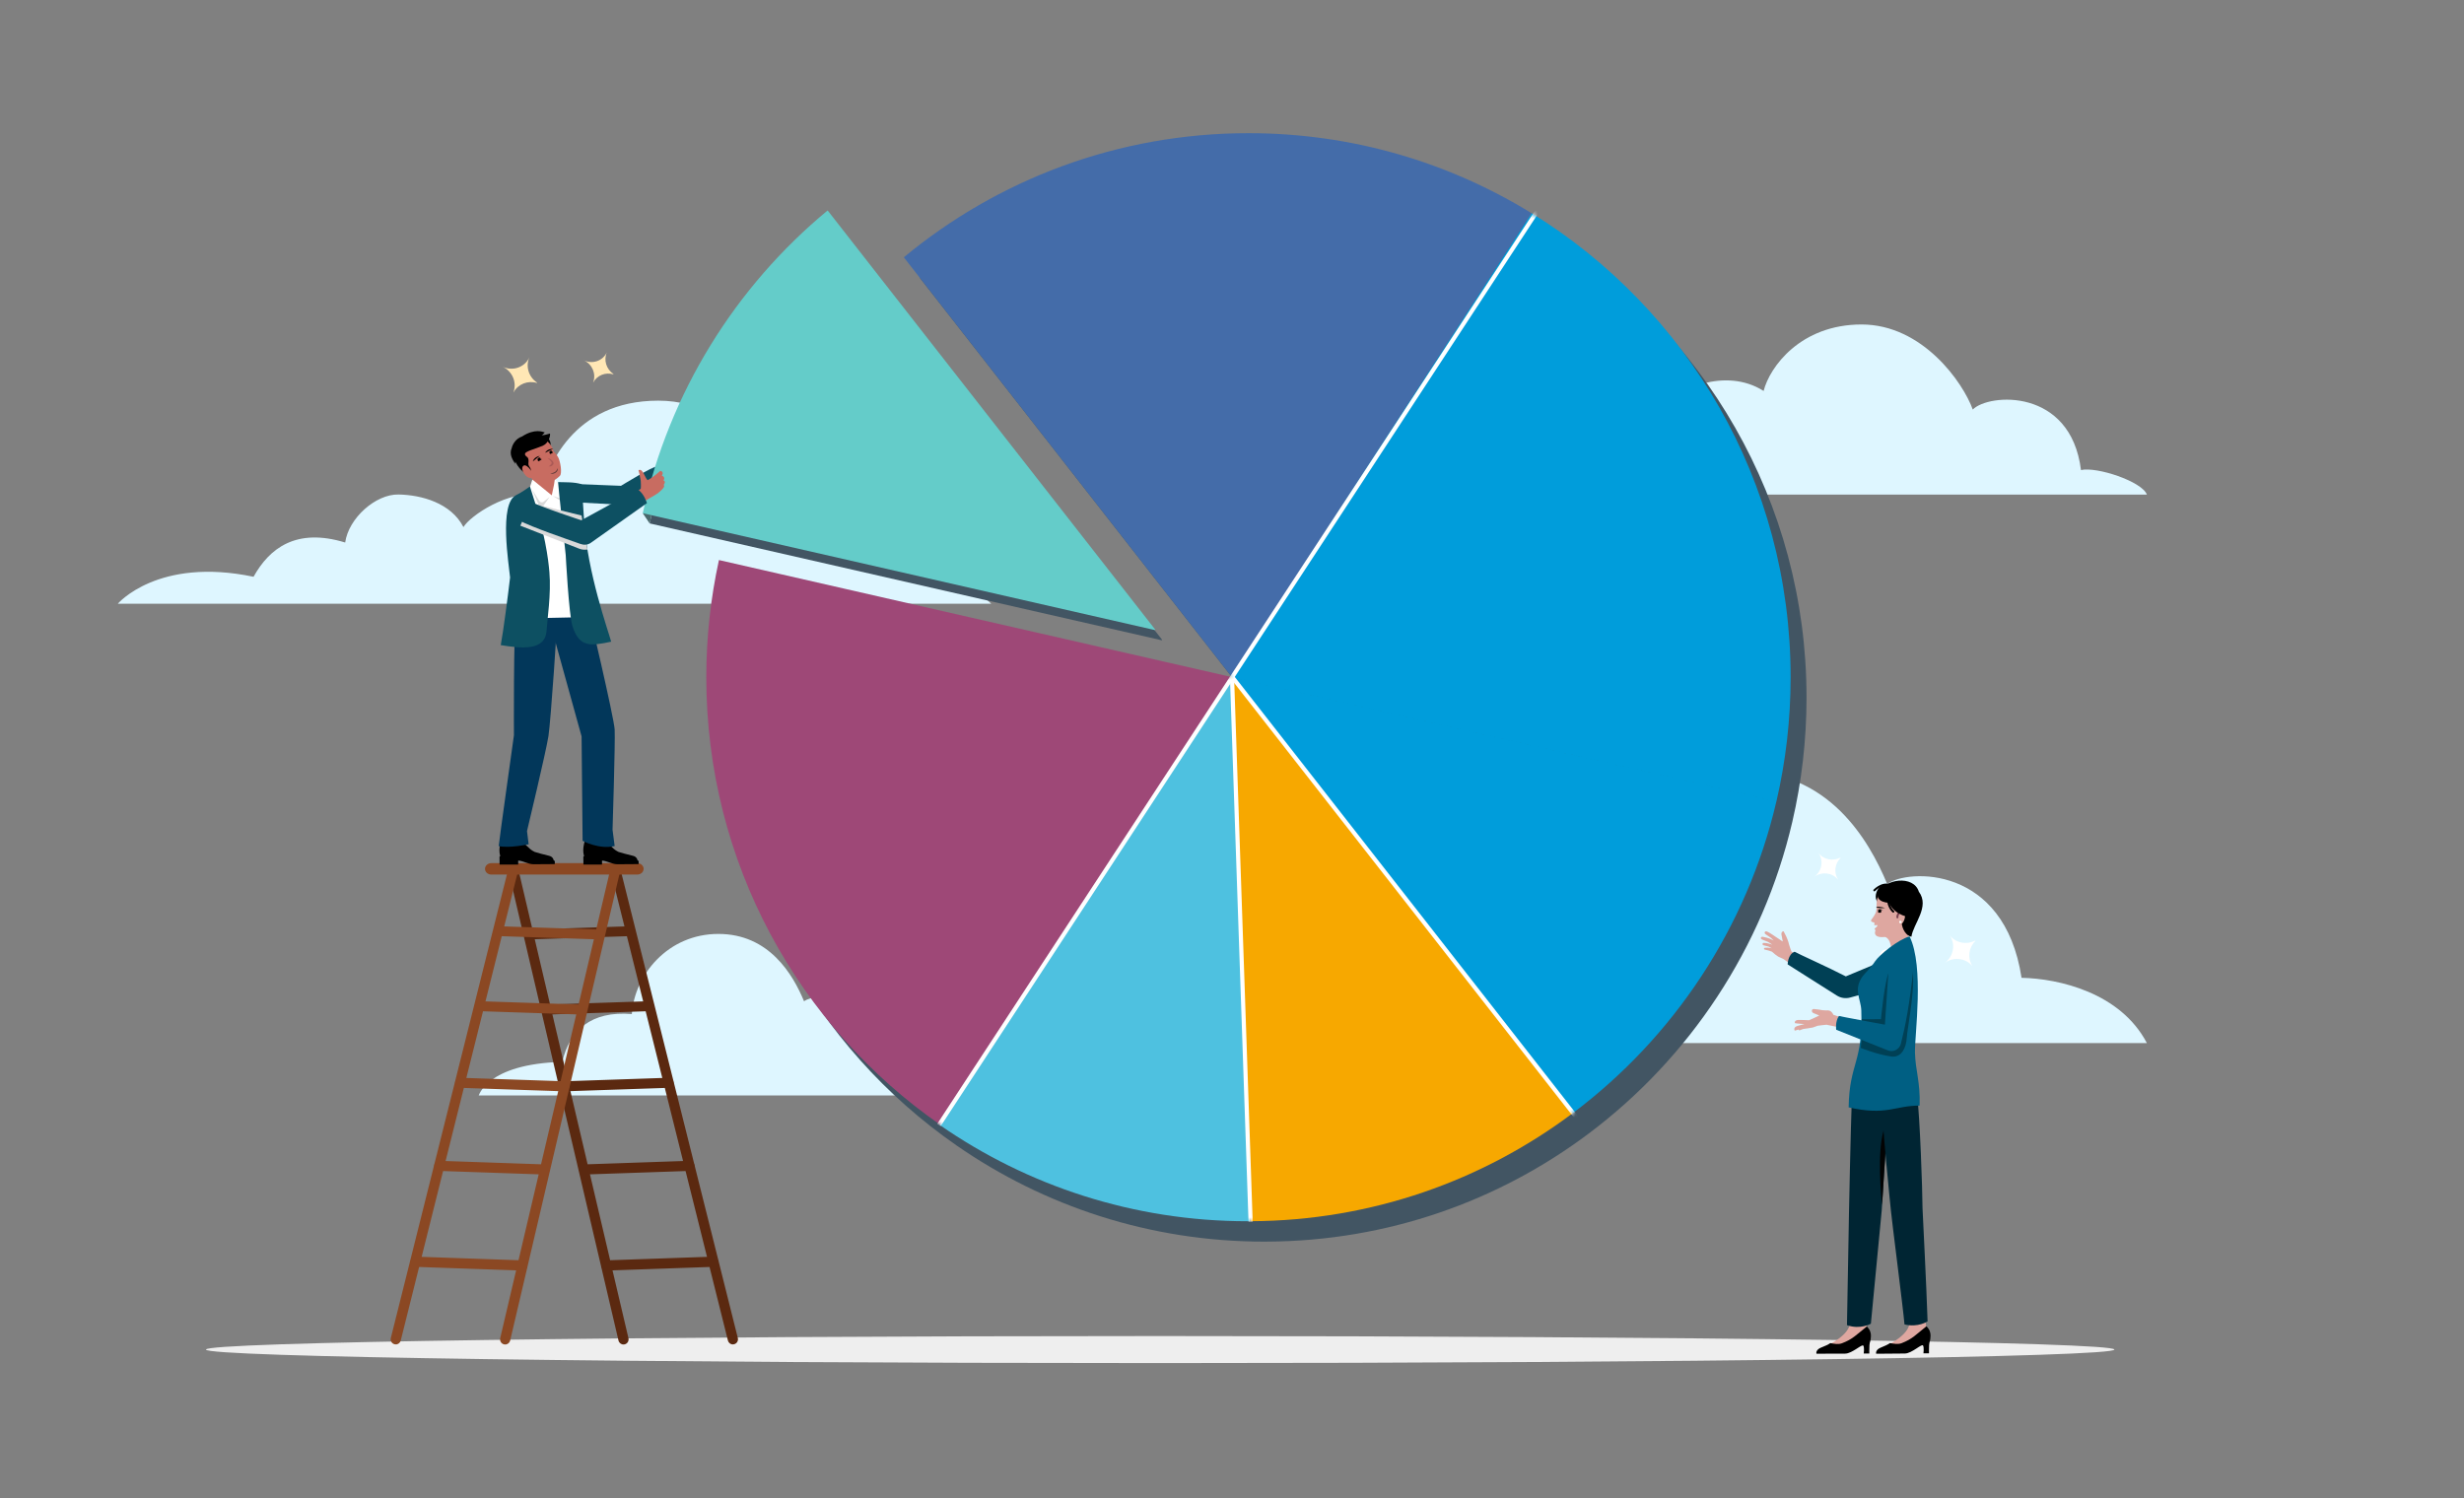 <svg width="592" height="360" viewBox="0 0 592 360" fill="none" xmlns="http://www.w3.org/2000/svg">
<rect x="0" y="0" width="592" height="360" fill="#808080" stroke="none"/>
<g clip-path="url(#clip0_167_60)">
<path d="M515.812 250.623H321.783C321.783 250.623 324.849 237.55 355.685 236.738C358.658 224.018 367.317 216.186 383.808 217.535C384.896 201.842 398.322 185.352 418.798 185.352C439.273 185.352 448.913 201.581 453.419 212.401C458.293 208.8 481.543 207.711 485.696 234.945C494.708 235.129 509.498 238.546 515.812 250.638V250.623Z" fill="#DEF6FF"/>
<path d="M230.26 263.451H114.942C114.942 263.451 116.76 255.626 135.089 255.146C136.854 247.539 142.007 242.842 151.804 243.659C152.443 234.276 160.433 224.401 172.601 224.401C184.77 224.401 190.496 234.112 193.181 240.586C196.072 238.428 209.897 237.785 212.365 254.067C217.724 254.176 226.515 256.225 230.26 263.451Z" fill="#DEF6FF"/>
<path d="M238.192 145.069H28.3C28.3 145.069 37.903 133.757 60.919 138.585C64.718 131.758 71.132 126.739 82.933 130.356C83.733 124.535 90.236 118.714 95.736 118.816C101.237 118.918 108.35 120.828 111.348 126.65C112.948 123.936 122.056 117.72 129.867 118.816C131.366 112.6 137.476 96.269 158.155 96.269C178.835 96.269 185.77 117.274 185.77 121.287C189.644 118.204 207.923 118.472 211.784 137.082C215.925 136.407 231.333 138.216 238.167 145.082L238.192 145.069Z" fill="#DEF6FF"/>
<path d="M515.8 118.845H321.783C321.783 118.845 328.577 111.223 342.518 113.228C342.956 108.619 348.033 103.588 355.595 102.287C357.193 94.664 363.725 83.148 377.382 83.148C391.04 83.148 397.276 92.072 400.046 97.396C402.661 93.796 414.425 88.038 423.727 93.937C425.182 88.179 432.591 77.965 447.254 77.965C461.917 77.965 471.657 91.92 473.977 98.405C477.752 94.523 497.504 93.081 499.977 112.946C503.752 112.079 514.652 115.679 515.812 118.845H515.8Z" fill="#DEF6FF"/>
</g>
<path d="M474.554 225.996L474.616 226.079C472.99 227.664 472.656 230.167 473.866 232.071L473.845 232.085C472.218 230.181 469.326 229.847 467.227 231.369C469.424 229.777 469.924 226.76 468.346 224.626C469.778 226.566 472.434 227.101 474.554 225.996Z" fill="white"/>
<path d="M442.176 206.057L442.229 206.129C440.832 207.495 440.546 209.653 441.585 211.294L441.567 211.306C440.169 209.664 437.685 209.377 435.882 210.689C437.769 209.317 438.199 206.716 436.843 204.876C438.073 206.548 440.354 207.01 442.176 206.057Z" fill="white"/>
<path d="M129.03 91.918L128.988 92.016C126.813 91.362 124.463 92.287 123.386 94.268L123.358 94.254C124.234 91.911 123.122 89.221 120.772 88.123C123.233 89.27 126.111 88.241 127.209 85.829C126.208 88.019 127.028 90.604 129.03 91.918Z" fill="#FFE7B5"/>
<path d="M147.391 89.858L147.355 89.942C145.486 89.379 143.468 90.175 142.542 91.883L142.518 91.871C143.271 89.852 142.315 87.533 140.297 86.586C142.411 87.575 144.883 86.688 145.826 84.608C144.967 86.496 145.671 88.725 147.391 89.858Z" fill="#FFE7B5"/>
<path d="M507.998 324.269C507.998 326.06 405.355 327.517 278.738 327.517C152.12 327.517 49.484 326.06 49.484 324.269C49.484 322.477 152.126 321.021 278.744 321.021C405.361 321.021 508.004 322.477 508.004 324.269H507.998Z" fill="#EEEEEE"/>
<path d="M154.584 117.498L150.056 121.329L138.604 120.701L134.467 116.149L149.196 116.729C149.196 116.729 157.036 111.921 157.726 112.141C160.105 112.897 154.59 117.498 154.59 117.498H154.584Z" fill="#0D5062"/>
<path d="M200.501 53.016C178.424 71.287 162.439 96.713 156.085 125.765L279.132 153.846L279.21 153.726L200.501 53.016Z" fill="#425563"/>
<path d="M156.085 125.765L154.431 123.32L156.903 122.164L156.085 125.765Z" fill="#47686B"/>
<path d="M198.846 50.565C176.77 68.836 160.785 94.262 154.431 123.314L277.478 151.395L277.555 151.275L198.846 50.565Z" fill="#64CCC9"/>
<path d="M160.677 261.364C161.012 261.352 161.328 261.202 161.537 260.956C161.746 260.711 161.848 260.387 161.806 260.064C161.734 259.446 161.197 258.961 160.582 258.961L135.549 259.812C135.215 259.824 134.905 259.974 134.69 260.219C134.481 260.459 134.379 260.789 134.409 261.106C134.469 261.729 135.018 262.221 135.651 262.221L160.671 261.376L160.677 261.364Z" fill="#5B2910"/>
<path d="M165.699 281.343C166.034 281.331 166.35 281.181 166.565 280.935C166.78 280.69 166.876 280.36 166.84 280.031C166.768 279.407 166.225 278.916 165.598 278.916L140.285 279.785C139.951 279.797 139.64 279.947 139.419 280.192C139.204 280.438 139.103 280.768 139.138 281.091C139.204 281.721 139.753 282.212 140.386 282.212L165.699 281.343Z" fill="#5B2910"/>
<path d="M171.384 304.396C171.718 304.384 172.035 304.234 172.25 303.983C172.465 303.731 172.566 303.396 172.524 303.066C172.447 302.425 171.909 301.945 171.27 301.945L145.629 302.838C145.295 302.85 144.978 303 144.763 303.246C144.548 303.491 144.447 303.827 144.477 304.157C144.542 304.792 145.092 305.289 145.737 305.289L171.384 304.396Z" fill="#5B2910"/>
<path d="M151.416 224.923C151.75 224.911 152.06 224.768 152.275 224.516C152.484 224.276 152.58 223.959 152.544 223.641C152.478 223.036 151.935 222.556 151.308 222.556L127.16 223.353C126.825 223.365 126.515 223.509 126.3 223.755C126.091 223.995 125.989 224.306 126.025 224.624C126.085 225.235 126.622 225.72 127.255 225.72L151.416 224.923Z" fill="#5B2910"/>
<path d="M155.948 242.955C156.282 242.943 156.593 242.793 156.807 242.547C157.016 242.302 157.112 241.978 157.076 241.66C157.005 241.049 156.473 240.57 155.858 240.57L131.393 241.385C131.059 241.397 130.748 241.547 130.533 241.792C130.324 242.032 130.223 242.35 130.253 242.673C130.312 243.29 130.856 243.776 131.489 243.776L155.948 242.961V242.955Z" fill="#5B2910"/>
<path d="M149.797 323.051C150.174 323.051 150.526 322.883 150.759 322.584C150.992 322.284 151.075 321.906 150.992 321.535L124.556 208.977C124.425 208.426 123.935 208.042 123.368 208.048C122.604 208.06 122.042 208.779 122.222 209.523L148.597 322.098C148.729 322.655 149.218 323.051 149.791 323.051H149.797Z" fill="#5B2910"/>
<path d="M176.084 323.027C176.466 323.027 176.818 322.853 177.051 322.554C177.284 322.254 177.368 321.865 177.272 321.499L149.003 208.606C148.866 208.066 148.382 207.689 147.827 207.695C147.057 207.707 146.495 208.438 146.681 209.187L174.889 322.098C175.027 322.65 175.516 323.033 176.078 323.033L176.084 323.027Z" fill="#5B2910"/>
<path d="M110.494 261.364C110.159 261.352 109.843 261.202 109.634 260.956C109.425 260.711 109.323 260.387 109.365 260.064C109.437 259.446 109.974 258.961 110.589 258.961L135.621 259.812C135.956 259.824 136.266 259.974 136.481 260.219C136.69 260.459 136.792 260.789 136.762 261.106C136.702 261.729 136.153 262.221 135.52 262.221L110.5 261.376L110.494 261.364Z" fill="#8B4823"/>
<path d="M105.472 281.343C105.137 281.331 104.821 281.181 104.606 280.935C104.391 280.69 104.295 280.36 104.331 280.031C104.403 279.407 104.946 278.916 105.573 278.916L130.886 279.785C131.22 279.797 131.531 279.947 131.752 280.192C131.967 280.438 132.068 280.768 132.032 281.091C131.967 281.721 131.417 282.212 130.784 282.212L105.472 281.343Z" fill="#8B4823"/>
<path d="M99.793 304.396C99.458 304.384 99.142 304.234 98.927 303.983C98.712 303.731 98.611 303.396 98.652 303.066C98.73 302.425 99.267 301.945 99.906 301.945L125.547 302.838C125.882 302.85 126.198 303 126.413 303.246C126.628 303.491 126.73 303.827 126.7 304.157C126.634 304.792 126.085 305.289 125.44 305.289L99.793 304.396Z" fill="#8B4823"/>
<path d="M119.755 224.923C119.421 224.911 119.11 224.768 118.895 224.516C118.686 224.276 118.591 223.959 118.627 223.641C118.692 223.036 119.236 222.556 119.863 222.556L144.011 223.353C144.345 223.365 144.656 223.509 144.871 223.755C145.08 223.995 145.181 224.306 145.145 224.624C145.086 225.235 144.548 225.72 143.915 225.72L119.755 224.923Z" fill="#8B4823"/>
<path d="M115.223 242.955C114.888 242.943 114.578 242.793 114.363 242.547C114.154 242.302 114.058 241.978 114.094 241.66C114.16 241.049 114.697 240.57 115.312 240.57L139.777 241.385C140.112 241.397 140.422 241.547 140.637 241.792C140.846 242.032 140.948 242.35 140.918 242.673C140.858 243.29 140.315 243.776 139.682 243.776L115.223 242.961V242.955Z" fill="#8B4823"/>
<path d="M121.373 323.051C120.997 323.051 120.645 322.883 120.412 322.584C120.179 322.284 120.095 321.906 120.179 321.535L146.614 208.977C146.746 208.426 147.236 208.042 147.803 208.048C148.567 208.06 149.128 208.779 148.949 209.523L122.574 322.098C122.442 322.655 121.953 323.051 121.379 323.051H121.373Z" fill="#8B4823"/>
<path d="M95.088 323.027C94.705 323.027 94.353 322.853 94.12 322.554C93.887 322.254 93.804 321.865 93.899 321.499L122.168 208.606C122.305 208.066 122.789 207.689 123.344 207.695C124.114 207.707 124.676 208.438 124.491 209.187L96.282 322.098C96.144 322.65 95.655 323.033 95.093 323.033L95.088 323.027Z" fill="#8B4823"/>
<path d="M118.042 210.14H153.106C153.524 210.14 153.906 209.984 154.187 209.738C154.461 209.493 154.634 209.145 154.634 208.768C154.634 208.007 153.954 207.395 153.112 207.395H118.048C117.689 207.395 117.367 207.503 117.104 207.689C116.752 207.941 116.525 208.33 116.525 208.768C116.525 209.523 117.206 210.14 118.048 210.14H118.042Z" fill="#8B4823"/>
<path d="M371.802 56.12C352.001 43.925 328.706 36.896 303.776 36.896C272.318 36.896 243.477 48.09 220.97 66.721L299.679 167.431L299.602 167.551L176.555 139.47C174.573 148.537 173.516 157.951 173.516 167.617C173.516 212.249 195.807 251.644 229.826 275.231C250.833 289.799 276.307 298.338 303.776 298.338C303.973 298.338 304.164 298.338 304.361 298.332C333.358 298.206 360.11 288.57 381.697 272.372C405.857 254.239 423.544 227.89 430.626 197.448C432.853 187.866 434.036 177.882 434.036 167.617C434.036 120.444 409.135 79.113 371.802 56.126V56.12Z" fill="#425563"/>
<path d="M295.857 162.529L295.78 162.649L295.982 162.696L295.857 162.529Z" fill="#F6EDE6"/>
<path d="M299.954 32C268.497 32 239.655 43.194 217.149 61.825L295.858 162.535L367.98 51.23C348.179 39.035 324.885 32 299.954 32Z" fill="#446CA9"/>
<path d="M172.733 134.574C170.751 143.641 169.694 153.055 169.694 162.721C169.694 207.353 191.985 246.748 226.004 270.335L295.78 162.649L172.733 134.568V134.574Z" fill="#9E4877"/>
<path d="M225.806 270.329C246.813 284.897 272.287 293.436 299.756 293.436C299.953 293.436 300.144 293.436 300.341 293.43L295.801 162.604L225.812 270.335L225.806 270.329Z" fill="#4EC1E0"/>
<path d="M295.983 162.697L295.774 162.649L300.527 293.43C329.525 293.304 356.276 283.668 377.863 267.47L295.977 162.697H295.983Z" fill="#F7A800"/>
<path d="M426.799 192.546C419.717 222.988 402.029 249.337 377.869 267.471L295.983 162.697L426.799 192.546ZM367.98 51.224C405.314 74.205 430.215 115.542 430.215 162.715C430.215 172.98 429.032 182.964 426.805 192.546L295.989 162.697L295.857 162.529L367.98 51.224Z" fill="#009DDB"/>
<g clip-path="url(#clip1_167_60)">
<path d="M431.975 229.706C431.373 229.295 430.832 228.913 430.405 228.612C430.339 228.505 429.841 227.023 429.816 226.881C429.698 226.214 429.28 225.292 429.216 225.128C429.151 224.963 428.528 223.767 428.528 223.767C428.487 223.765 427.753 223.785 428.083 224.92C428.151 225.249 428.249 225.721 428.326 226.23C427.887 225.961 426.976 225.331 426.953 225.317C426.922 225.297 425.954 224.65 425.806 224.55C425.658 224.45 424.908 223.959 424.472 223.806C424.036 223.653 423.745 224.176 424.209 224.475C424.631 224.749 425.504 225.363 425.504 225.363L426.14 225.982C426.14 225.982 425.324 225.605 425.197 225.539C424.988 225.431 423.95 225.148 423.486 225.089C423.023 225.029 422.888 225.55 423.375 225.751C423.859 225.952 424.813 226.329 424.813 226.329L425.831 226.977C425.831 226.977 425.256 226.797 424.911 226.708C424.565 226.619 424.168 226.536 423.745 226.557C423.407 226.575 423.336 227.066 423.756 227.146C424.175 227.226 424.92 227.445 424.92 227.445L425.676 227.845C425.676 227.845 425.029 227.721 424.706 227.703C424.561 227.694 424.25 227.717 424.095 227.721C423.736 227.733 423.711 228.146 424.068 228.185C424.424 228.224 425.424 228.534 425.711 228.658C426.038 228.998 426.928 229.662 427.224 229.849C427.51 230.027 428.478 230.359 428.73 230.582C429.141 230.945 430.023 231.459 430.593 231.909C431.761 232.719 433.016 230.438 431.973 229.706H431.975Z" fill="#DEA7A0"/>
<path fill-rule="evenodd" clip-rule="evenodd" d="M455.496 229.587C455.401 229.623 447.898 232.738 443.477 234.603C439.63 232.594 431.659 229.018 431.175 228.68C429.521 229.315 429.503 231.722 429.503 231.722C429.503 231.722 437.855 237.014 441.307 239.201C442.25 239.8 443.392 239.978 444.472 239.697C448.085 238.754 456.262 236.464 458.191 235.078C460.395 233.493 458.886 228.292 455.496 229.589V229.587Z" fill="#004055"/>
<path fill-rule="evenodd" clip-rule="evenodd" d="M450.664 215.349C450.632 216.63 451.641 217.694 452.915 217.725C454.19 217.757 455.249 216.744 455.281 215.463C455.312 214.182 455.158 212.846 453.906 212.595C451.666 212.143 450.693 214.068 450.664 215.349Z" fill="black"/>
<path fill-rule="evenodd" clip-rule="evenodd" d="M458.3 222.066C458.641 221.625 458.939 221.143 459.207 220.609C460.459 218.114 460.452 215.764 458.334 213.798C456.78 212.355 453.472 212.483 452.068 214.027C450.925 215.282 450.841 216.442 450.841 218.415C450.791 219.184 450.607 219.44 450.304 219.984C449.88 220.748 449.473 220.979 449.548 221.287C449.627 221.614 450.236 221.55 450.354 221.748C450.379 221.794 450.35 221.986 450.293 222.155C450.257 222.381 450.811 222.322 451.091 222.278C451.022 222.908 450.248 222.988 450.418 223.276C450.513 223.434 450.684 223.447 450.536 223.783C450.386 224.118 450.452 224.726 451.084 224.993C451.511 225.176 452.122 225.214 452.788 225.144C453.265 225.093 453.849 225.817 454.022 226.267C454.924 228.614 454.042 230.63 453.969 231.557C453.674 235.35 459.882 232.998 459.152 229.42C458.759 227.491 458.452 224.648 458.3 222.066Z" fill="#DEA7A0"/>
<path fill-rule="evenodd" clip-rule="evenodd" d="M439.196 323.206C439.196 323.206 444.458 320.729 444.458 317.815C444.458 316.692 445.358 315.797 446.467 315.797C447.576 315.797 448.475 316.712 448.475 317.815C448.475 318.918 448.453 322.74 448.453 322.74L442.286 324.08L439.194 323.206H439.196Z" fill="#DEA7A0"/>
<path fill-rule="evenodd" clip-rule="evenodd" d="M448.528 318.731C448.528 318.731 449.55 319.56 449.509 321.021C449.471 322.418 449.214 322.247 449.155 323.231C449.096 324.217 449.121 325.222 449.121 325.222H447.778C447.778 325.222 447.969 323.893 447.698 323.35C447.423 322.797 445.026 325.245 443.297 325.245C441.439 325.245 437.183 325.268 436.437 325.268C436.297 324.959 436.456 324.217 437.521 323.799C438.228 323.523 439.289 323.073 439.762 322.717C440.743 322.914 441.732 323.069 442.552 322.756C445.144 321.77 445.969 320.742 448.523 318.728L448.528 318.731Z" fill="black"/>
<path fill-rule="evenodd" clip-rule="evenodd" d="M452.102 290.841L453.858 263.184C453.858 263.184 445.897 261.938 444.97 262.392C444.604 272.395 444.238 291.339 444.238 291.339C444.238 291.339 443.829 314.849 443.754 318.404C446.951 319.541 449.496 318.053 449.496 318.053C450.316 309.488 452.104 290.841 452.104 290.841H452.102Z" fill="#002533"/>
<path fill-rule="evenodd" clip-rule="evenodd" d="M453.436 269.831C453.318 269.895 453.227 269.945 453.184 269.97C451.086 274.24 451.586 283.58 452.186 289.54L453.438 269.831H453.436Z" fill="#030303"/>
<path fill-rule="evenodd" clip-rule="evenodd" d="M453.531 323.199C453.531 323.199 458.782 320.697 458.766 317.781C458.762 316.658 459.657 315.758 460.766 315.751C461.874 315.744 462.347 314.265 462.354 315.37C462.358 316.473 463.142 320.797 463.142 320.797L456.628 324.057L453.531 323.199Z" fill="#DEA7A0"/>
<path fill-rule="evenodd" clip-rule="evenodd" d="M462.84 318.678C462.84 318.678 463.865 319.502 463.833 320.964C463.801 322.361 463.545 322.19 463.49 323.176C463.436 324.163 463.467 325.167 463.467 325.167L462.124 325.174C462.124 325.174 462.309 323.843 462.036 323.302C461.759 322.751 459.373 325.211 457.646 325.22C455.787 325.229 451.532 325.274 450.786 325.277C450.645 324.968 450.798 324.224 451.863 323.802C452.57 323.521 453.629 323.067 454.097 322.708C455.081 322.9 456.069 323.048 456.887 322.733C459.475 321.733 460.295 320.703 462.838 318.676L462.84 318.678Z" fill="black"/>
<path fill-rule="evenodd" clip-rule="evenodd" d="M461.908 290.439C461.877 285.576 461.284 268.614 460.609 263.187C460.004 258.321 452.249 259.12 452.086 262.34C451.834 267.258 454.322 290.983 454.322 290.983C454.426 292.467 457.282 314.614 457.573 318.228C460.868 319.032 463.12 317.493 463.12 317.493C462.804 307.968 462.047 293.634 461.911 290.442L461.908 290.439Z" fill="#002533"/>
<path fill-rule="evenodd" clip-rule="evenodd" d="M458.221 226.299L452.931 228.16C452.143 228.336 451.59 228.97 451.584 229.706L451.563 232.009C451.563 232.009 457.882 229.116 457.889 228.991C457.896 228.865 458.218 226.299 458.218 226.299H458.221Z" fill="white"/>
<path fill-rule="evenodd" clip-rule="evenodd" d="M460.091 252.876C459.991 248.745 462.377 232.288 458.791 225C456.085 225.742 451.522 229.42 450.459 231.041C449.693 232.292 447.848 234.08 447.442 234.672C445.231 237.909 447.101 239.928 447.196 242.839C447.619 255.506 444.331 255.269 444.154 266.077C453.331 268.132 455.172 265.648 461.206 265.653C461.402 259.963 460.195 257.264 460.089 252.876H460.091Z" fill="#005F83"/>
<path d="M451.22 218.97C451.197 219.235 451.377 219.474 451.613 219.481C451.816 219.488 451.97 219.264 451.993 219C452.015 218.735 451.922 218.552 451.688 218.529C451.454 218.506 451.243 218.705 451.22 218.97Z" fill="black"/>
<path fill-rule="evenodd" clip-rule="evenodd" d="M452.422 218.652L451.009 218.639C451.009 218.639 451.527 218.283 452.422 218.652Z" fill="black"/>
<path fill-rule="evenodd" clip-rule="evenodd" d="M455.26 216.86C453.377 217.182 450.698 216.625 451.191 214.75C452.695 211.106 459.764 210.195 461.016 214.244C463.74 217.874 459.643 222.013 459.239 225.068C458.091 224.908 456.987 223.404 456.874 221.557C456.851 221.173 457.046 220.107 457.019 220.004C457.019 220.004 455.183 217.764 455.26 216.86Z" fill="black"/>
<path fill-rule="evenodd" clip-rule="evenodd" d="M456.882 218.511C455.444 218.207 454.749 221.908 456.049 222.205C457.625 222.566 458.432 218.84 456.882 218.511Z" fill="#DEA7A0"/>
<path d="M456.392 219.214C456.392 219.214 455.801 219.751 455.872 220.42" stroke="#784350" stroke-width="0.482" stroke-miterlimit="10" stroke-linecap="round"/>
<path fill-rule="evenodd" clip-rule="evenodd" d="M458.568 220.335C456.785 220.029 453.87 218.796 453.183 215.036C452.811 212.995 455.172 215.26 455.172 215.26L458.428 216.762L458.571 220.335H458.568Z" fill="black"/>
<path d="M456.605 221.835C456.771 221.835 456.905 221.7 456.905 221.534C456.905 221.367 456.771 221.233 456.605 221.233C456.44 221.233 456.305 221.367 456.305 221.534C456.305 221.7 456.44 221.835 456.605 221.835Z" fill="white"/>
<path d="M454.881 219.045C454.881 219.045 453.133 217.632 453.672 214.492" stroke="black" stroke-width="0.482" stroke-miterlimit="10" stroke-linecap="round"/>
<path d="M450.33 213.922C450.33 213.922 453.161 210.937 455.399 213.764" stroke="black" stroke-width="0.482" stroke-miterlimit="10" stroke-linecap="round"/>
<path d="M450.775 218.088C451.313 218.13 451.922 218.276 452.931 218.155C451.931 217.949 450.95 217.691 450.775 218.088Z" fill="black"/>
<path d="M435.731 243.437C436.312 243.654 437.094 244.01 437.094 244.01L434.654 245.138C434.654 245.138 432.277 245.033 431.923 245.078C431.389 245.147 431.157 245.391 431.227 245.83C431.466 245.923 433.543 246.06 433.543 246.06C433.543 246.06 432.15 246.407 431.763 246.544C430.746 246.903 431.205 247.638 431.205 247.638L432.002 247.414L432.152 247.394C432.207 247.506 432.288 247.592 432.288 247.592C432.288 247.592 432.82 247.414 433.227 247.243L434.413 247.074L435.563 246.882C435.563 246.882 436.517 246.526 436.737 246.462C436.955 246.398 438.85 246.22 438.85 246.22L443.006 247.081L445.276 245.444L440.473 243.825C440.473 243.825 440.33 243.373 439.88 243.014C439.448 242.672 438.78 242.779 438.78 242.779C438.78 242.779 438.071 242.759 437.83 242.72C437.689 242.697 436.553 242.485 435.797 242.441C435.199 242.407 435.149 243.222 435.731 243.437Z" fill="#DEA7A0"/>
<path d="M451.014 219.312C451.064 219.312 452.475 219.292 452.475 219.292L452.393 219.972L451.243 220.077L451.014 219.31V219.312Z" fill="#DEA7A0"/>
<path fill-rule="evenodd" clip-rule="evenodd" d="M459.17 231.838C460.654 235.681 458.275 246.585 458.091 249.622C457.98 251.442 457.005 254.221 454.403 253.86C450.997 253.385 447.06 251.787 447.06 251.787L447.523 247.453C447.523 247.453 452.938 249.711 452.956 249.407C452.974 249.104 455.817 242.179 455.817 242.179L459.168 231.836L459.17 231.838Z" fill="#004055"/>
<path fill-rule="evenodd" clip-rule="evenodd" d="M447.276 244.905L451.92 244.884C451.92 244.884 452.829 234.9 454.045 233.149C455.108 231.619 454.535 250.015 454.354 249.7C454.172 249.385 447.255 246.932 447.273 246.629C447.292 246.325 447.278 244.905 447.278 244.905H447.276Z" fill="#004055"/>
<path fill-rule="evenodd" clip-rule="evenodd" d="M453.797 232.219C453.308 239.441 452.867 246.202 452.867 246.202C452.867 246.202 442.168 244.236 441.82 244.115C440.879 245.478 441.166 247.421 441.166 247.421L453.433 252.33C454.776 252.953 456.353 252.2 456.719 250.759C457.796 246.508 458.786 241.45 459.734 232.482C460.077 229.235 454.099 227.712 453.794 232.219H453.797Z" fill="#005F83"/>
</g>
<g clip-path="url(#clip2_167_60)">
<path fill-rule="evenodd" clip-rule="evenodd" d="M133.296 207.616V206.866L133.039 206.744C133.039 206.744 132.942 205.871 131.965 205.639C130.983 205.407 128.701 204.809 128.475 204.7C128.256 204.59 127.792 204.364 127.347 203.973C126.187 202.954 125.211 201.868 125.211 201.868C125.211 201.868 120.879 201.923 120.391 201.99C120.214 202.503 120.006 203.436 119.994 204.242C119.982 205.053 120.183 205.657 120.183 205.657L120.012 205.871L120.037 207.744H124.497L124.503 206.78C125.534 206.786 126.926 207.653 128.134 207.659C130.385 207.671 133.296 207.616 133.296 207.616Z" fill="black"/>
<path fill-rule="evenodd" clip-rule="evenodd" d="M153.436 207.616V206.866L153.18 206.744C153.18 206.744 153.082 205.871 152.106 205.639C151.124 205.407 148.842 204.809 148.616 204.7C148.397 204.59 147.933 204.364 147.487 203.973C146.328 202.954 145.352 201.868 145.352 201.868C145.352 201.868 141.02 201.923 140.532 201.99C140.355 202.503 140.147 203.436 140.135 204.242C140.123 205.053 140.324 205.657 140.324 205.657L140.153 205.871L140.178 207.744H144.638L144.644 206.78C145.675 206.786 147.066 207.653 148.274 207.659C150.526 207.671 153.436 207.616 153.436 207.616Z" fill="black"/>
<path d="M133.973 146.448C134.083 143.751 124.942 144.545 124.015 145.509C123.338 152.409 123.478 176.657 123.478 176.657C123.478 176.785 119.872 202.259 119.823 203.302C122.502 203.851 127.011 202.863 127.011 202.863L126.62 199.69C126.62 199.69 131.19 180.629 131.77 176.864C132.325 173.258 133.967 149.328 133.967 146.448H133.973Z" fill="#02375A"/>
<path d="M147.683 175.308C147.512 172.3 141.239 145.82 141.239 145.82C138.378 145.313 136.267 145.856 131.215 146.198L139.732 176.944L139.976 202.027C139.976 202.027 143.869 204.169 147.677 203.29C147.677 203.217 147.17 199.373 147.17 199.373C147.17 199.373 147.841 178.317 147.677 175.308H147.683Z" fill="#02375A"/>
<path d="M133.369 120.517L128.048 120.675L127.822 111.127L133.143 110.974L133.369 120.517Z" fill="#C86C61"/>
<path d="M140.208 136.015C140.062 131.719 139.366 121.938 139.366 121.938L133.375 115.196L132.569 119.022L127.908 115.221L126.95 118.149L125.998 139.352L123.765 148.639L141.02 148.273C141.02 148.273 140.33 139.566 140.208 136.009V136.015Z" fill="white"/>
<path d="M132.069 119.388L130.641 120.547C130.306 120.822 129.805 120.736 129.573 120.37L127.767 117.472L129.415 121.292C129.628 121.786 130.306 121.859 130.617 121.42L132.069 119.388Z" fill="#D9D9D9"/>
<path d="M132.789 119.156C132.789 119.156 135.126 120.004 135.034 119.754C134.943 119.504 134.461 117.484 134.461 117.484L135.565 120.822L132.789 119.156Z" fill="#D9D9D9"/>
<path d="M129.524 104.97C130.562 104.281 132.813 105.129 132.191 107.771C131.837 109.272 129.579 106.087 129.427 105.989C129.28 105.891 129.524 104.964 129.524 104.964V104.97Z" fill="black"/>
<path d="M130.903 105.55C131.623 106.038 132.301 106.807 132.685 107.508C132.844 107.954 133.008 108.46 133.008 108.46C133.008 108.46 133.655 109.101 134.07 109.809C134.607 110.718 135.132 113.708 134.509 114.342C133.411 115.471 130.305 117.551 127.383 114.653C125.882 113.164 124.137 110.986 124.625 109.217C125.113 107.447 128.804 104.134 130.903 105.556V105.55Z" fill="#C86C61"/>
<path d="M130.153 104.586C130.421 104.47 130.739 104.006 130.879 103.908C130.446 103.774 128.499 102.877 125.418 104.885C123.887 105.373 123.118 106.856 122.959 107.618C122.258 109.18 123.191 110.498 123.777 111.45C123.777 111.304 123.789 111.114 123.795 110.907C125.107 113.537 126.815 113.927 126.815 113.927L127.48 113.323C127.731 112.432 127.017 112.194 126.962 111.554C126.925 111.151 127.09 110.706 126.913 110.181C126.736 109.656 126.01 109.589 126.156 108.979C126.291 108.411 128.926 107.752 130.409 107.1C131.892 106.447 132.264 104.616 132.136 104.171C131.593 104.317 130.751 104.592 130.165 104.586H130.153Z" fill="black"/>
<path d="M125.802 111.883C126.681 111.34 128.713 114.183 127.822 114.751C126.687 115.477 124.686 112.573 125.802 111.883Z" fill="#C86C61"/>
<path d="M132.923 107.832L130.989 108.79C130.989 108.79 131.367 107.832 132.923 107.832Z" fill="black"/>
<path d="M129.708 109.516L128.03 110.87C128.03 110.87 128.188 109.851 129.708 109.516Z" fill="black"/>
<path d="M132.191 108.356C132.319 108.277 132.465 108.271 132.594 108.332C132.569 108.375 132.557 108.424 132.575 108.472C132.606 108.552 132.697 108.594 132.777 108.564C132.783 108.564 132.789 108.552 132.801 108.552C132.825 108.619 132.838 108.686 132.832 108.753L132.258 109.095C132.185 109.064 132.118 109.009 132.069 108.936C131.947 108.741 132.002 108.485 132.197 108.363L132.191 108.356Z" fill="black"/>
<path d="M129.372 110.022C129.518 109.931 129.701 109.931 129.842 110.004C129.805 110.053 129.793 110.114 129.817 110.169C129.854 110.26 129.958 110.309 130.049 110.272C130.055 110.272 130.061 110.26 130.074 110.26C130.092 110.315 130.104 110.37 130.104 110.425L129.409 110.84C129.335 110.803 129.274 110.748 129.226 110.675C129.085 110.455 129.152 110.156 129.372 110.016V110.022Z" fill="black"/>
<path d="M127.322 116.886C127.322 116.886 125.528 118.223 123.984 118.979C119.817 121.029 122.276 135.685 122.551 138.748C122.087 142.763 120.964 151.482 120.311 155.009C125.235 155.796 131.056 156.504 131.325 151.452C131.453 149.054 132.459 142.726 131.996 137.436C131.739 134.495 131.062 128.186 127.316 116.874L127.322 116.886Z" fill="#0D5062"/>
<path d="M140.343 125.313C141.166 137.711 146.109 151.476 146.841 154.185C141.862 155.228 139.165 155.594 137.53 150.414C136.676 147.723 135.919 133.354 135.919 133.354C135.919 133.354 134.064 116.295 134.082 115.837C135.785 115.904 137.951 115.776 139.769 116.356L140.349 125.313H140.343Z" fill="#0D5062"/>
<g style="mix-blend-mode:multiply">
<path d="M141.136 132.036C140.434 132.14 139.677 132.067 139.128 131.823L125.015 126.313L125.845 124.416L125.558 120.37L139.732 123.873L141.136 132.036Z" fill="#D9D9D9"/>
</g>
<path fill-rule="evenodd" clip-rule="evenodd" d="M159.465 116.496C159.642 116.227 160.014 115.66 159.41 115.434C159.666 115.129 159.739 114.537 159.019 114.293C159.569 113.396 158.855 113.164 158.635 113.14C157.256 114.409 155.963 115.233 155.572 115.379C155.078 114.818 154.791 113.903 154.388 113.354C153.833 112.591 153.4 113.006 153.4 113.006C153.4 113.006 153.595 113.628 153.607 113.744C153.62 113.86 153.906 115.221 153.943 115.501C153.973 115.776 154.022 116.978 153.943 117.442L151.795 118.747L153.308 121.463L155.407 120.084C155.407 120.084 157.744 118.76 158.061 118.503C159.294 117.497 159.825 116.886 159.465 116.508V116.496Z" fill="#C86C61"/>
<path d="M126.901 120.291C130.104 121.89 139.672 125.008 139.672 125.008C139.672 125.008 152.955 117.747 153.217 117.558C154.803 118.662 155.438 120.889 155.438 120.889L141.935 130.438C141.215 130.944 140.3 130.993 139.464 130.7C135.821 129.395 128.225 126.85 124.54 124.965C120.854 123.079 123.234 118.467 126.901 120.297V120.291Z" fill="#0D5062"/>
<path d="M131.562 110.071C131.88 110.278 132.642 111.047 132.563 111.249C132.325 111.859 131.794 112.036 131.794 112.036C131.794 112.036 132.466 112.249 132.923 111.596C133.326 111.023 132.185 110.12 131.556 110.071H131.562Z" fill="#AA5956"/>
<path d="M132.234 113.781C132.313 113.878 132.905 113.933 133.399 113.647C133.893 113.36 134.137 112.859 133.948 112.524C133.948 112.524 133.82 113.116 133.32 113.402C132.819 113.689 132.234 113.787 132.234 113.787V113.781Z" fill="#613B3A"/>
</g>
<mask id="mask0_167_60" style="mask-type:alpha" maskUnits="userSpaceOnUse" x="169" y="32" width="262" height="262">
<path d="M295.78 162.65L295.779 162.651L295.983 162.697H295.978L377.863 267.47C356.279 283.666 329.531 293.301 300.538 293.429L300.539 293.436C300.342 293.442 300.151 293.442 299.954 293.442C272.488 293.441 247.017 284.904 226.011 270.339L295.368 163.295V163.284L226.004 270.335C191.985 246.748 169.693 207.353 169.693 162.721C169.693 153.055 170.751 143.641 172.733 134.574V134.568L295.78 162.65ZM226.011 270.339V270.341L226.005 270.335C226.007 270.336 226.009 270.338 226.011 270.339ZM426.799 192.546C419.717 222.988 402.029 249.337 377.869 267.471L295.983 162.697L426.799 192.546ZM299.954 32C324.883 32 348.177 39.034 367.978 51.228L367.98 51.224C405.314 74.205 430.215 115.542 430.215 162.715C430.215 172.98 429.032 182.964 426.805 192.546L295.989 162.697L295.86 162.531L295.858 162.535L217.149 61.824C239.655 43.194 268.497 32 299.954 32Z" fill="#009DDB"/>
</mask>
<g mask="url(#mask0_167_60)">
<line x1="225.582" y1="270.337" x2="369.582" y2="50.337" stroke="white"/>
<path d="M296 162.61L379.395 269.304" stroke="white"/>
<path d="M296 162.61L300.469 293.596" stroke="white"/>
</g>
<defs>
<clipPath id="clip0_167_60">
<rect width="535.544" height="195.9" fill="white" transform="translate(28 67.308)"/>
</clipPath>
<clipPath id="clip1_167_60">
<rect width="46.982" height="115.319" fill="white" transform="translate(423.068 211.588)"/>
</clipPath>
<clipPath id="clip2_167_60">
<rect width="39.916" height="104.153" fill="white" transform="translate(119.823 103.591)"/>
</clipPath>
</defs>
</svg>
